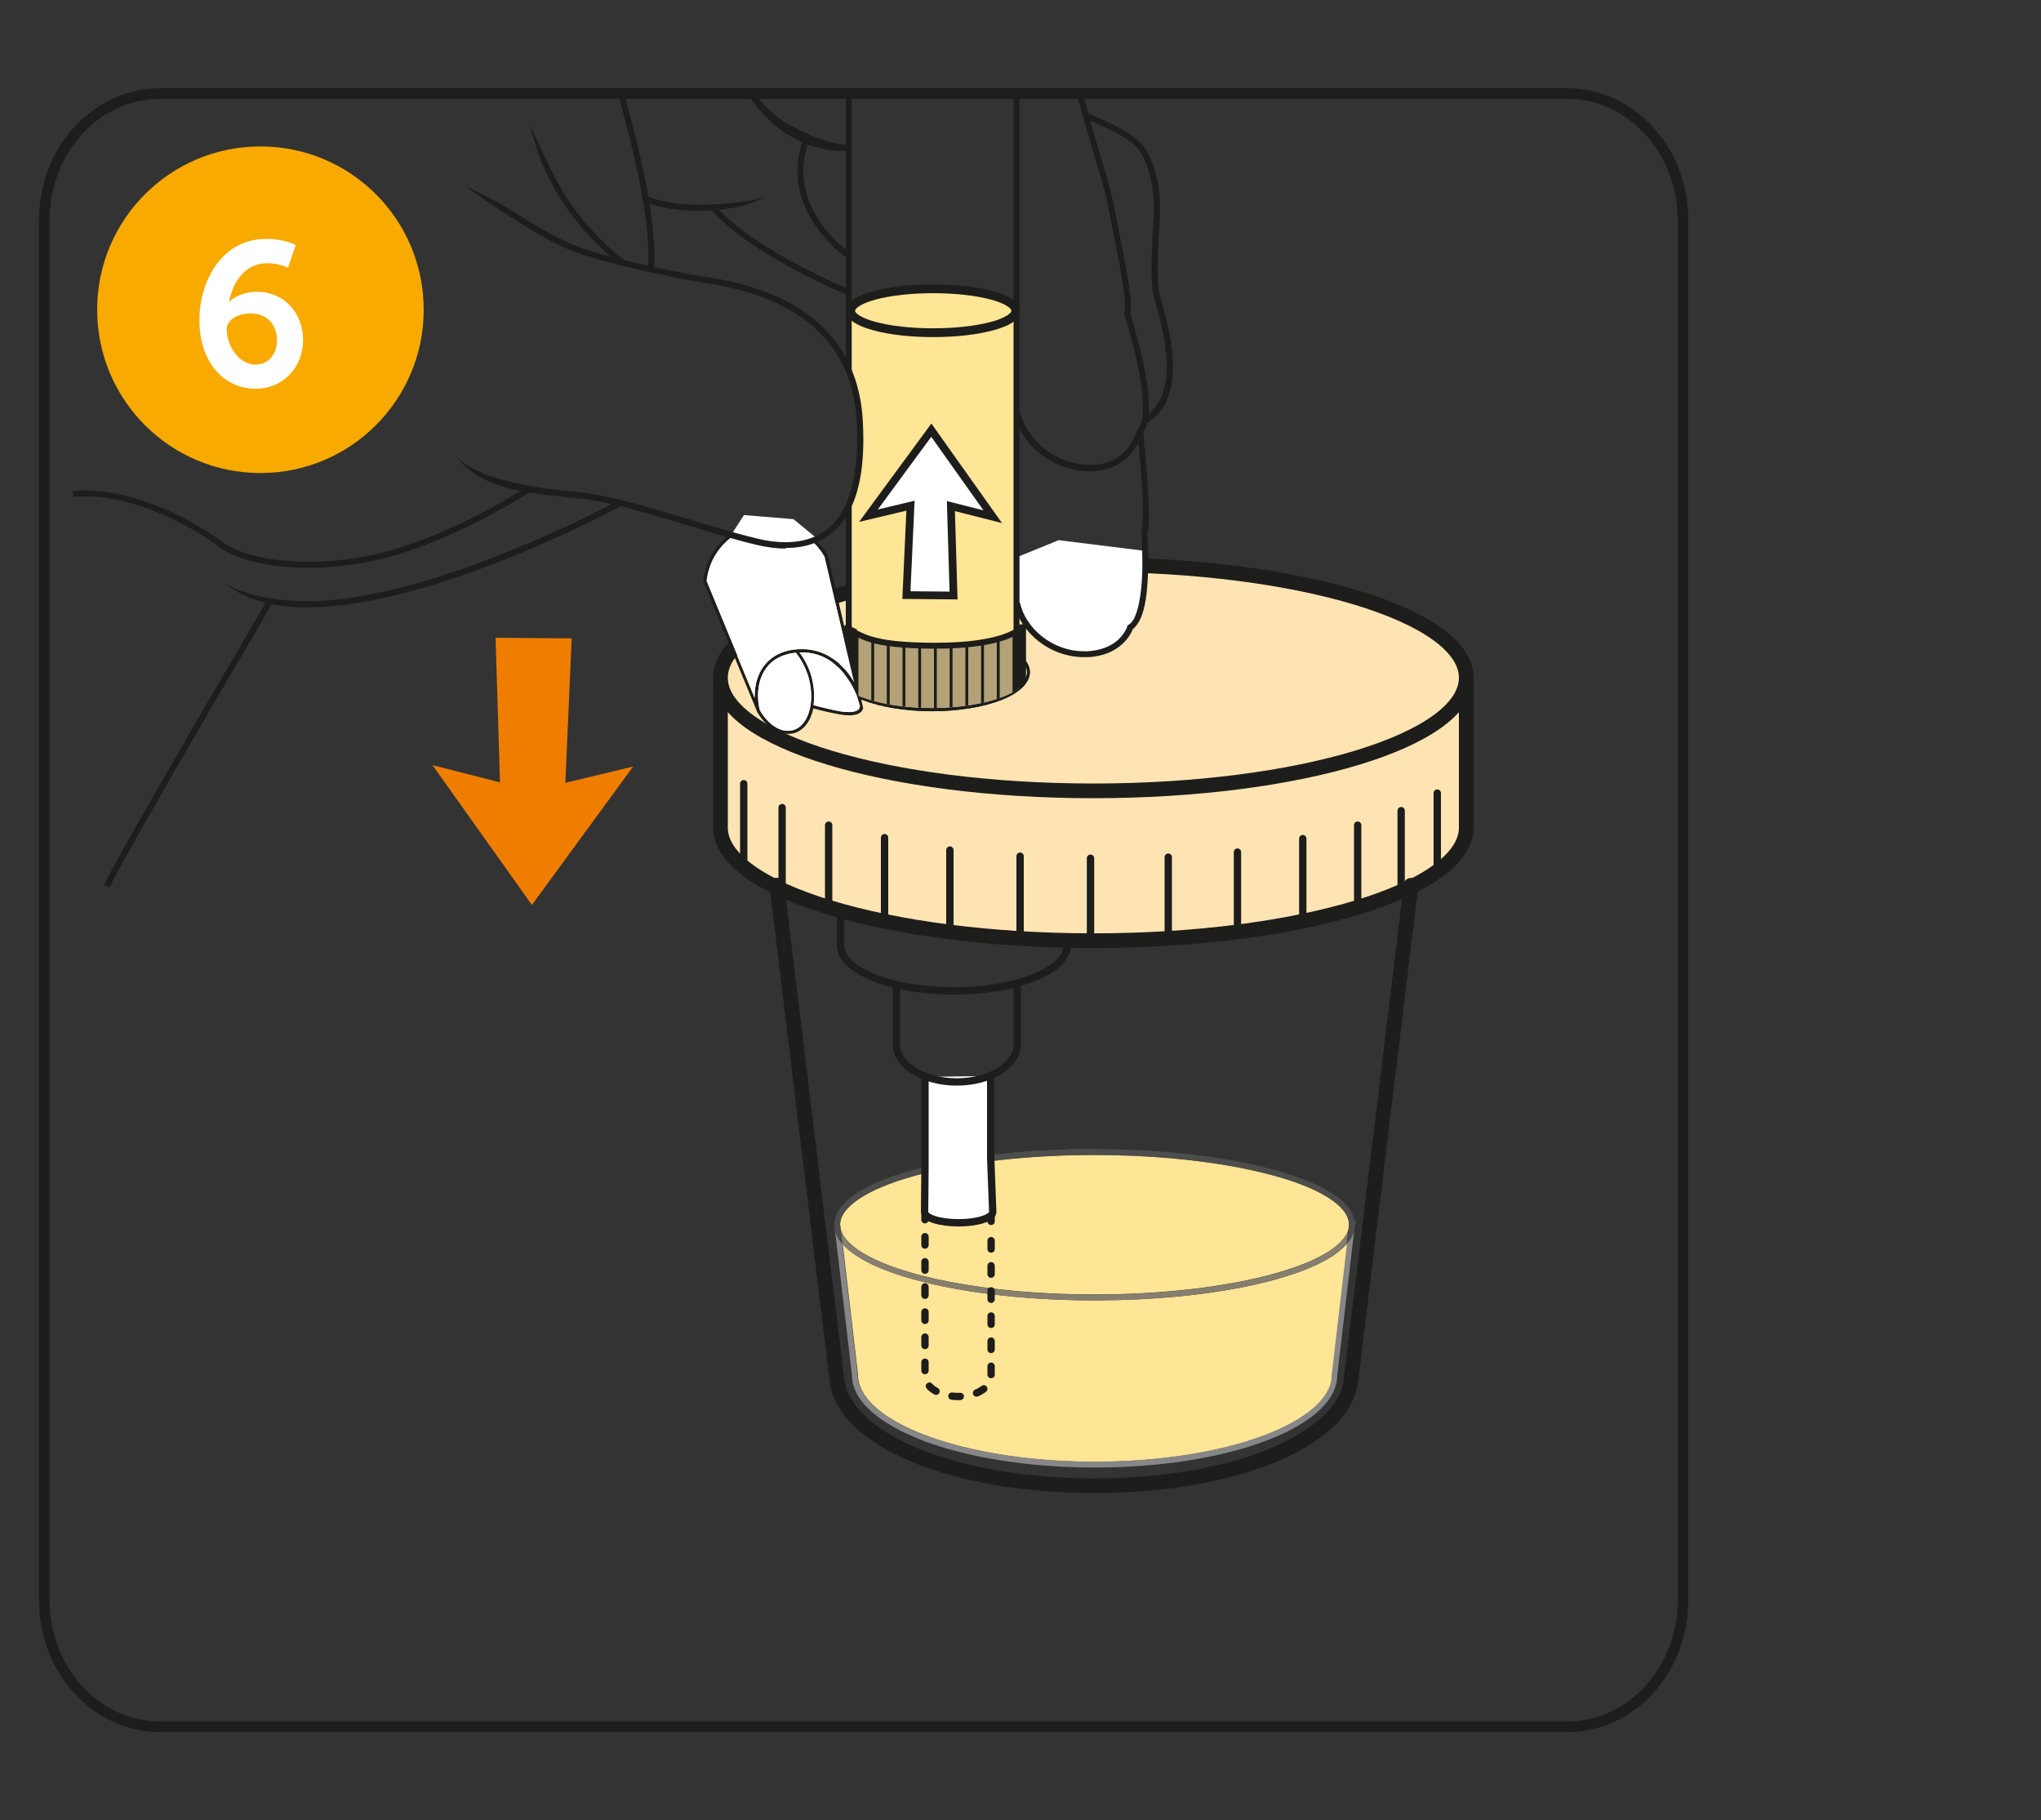 <?xml version="1.0" encoding="UTF-8"?>
<svg preserveAspectRatio="xMidYMid slice" width="600px" height="535px" xmlns="http://www.w3.org/2000/svg" xmlns:xlink="http://www.w3.org/1999/xlink" id="Laag_1" data-name="Laag 1" viewBox="0 0 100 90">
  <rect x="0" y="0" width="100" height="90" fill="#333333" stroke="none"/>
  <defs>
    <style>
      .cls-1 {
        fill: #867e6e;
      }

      .cls-2 {
        clip-path: url(#clippath-4);
      }

      .cls-3 {
        fill: #b3a177;
      }

      .cls-4 {
        stroke-dasharray: .41 .82;
      }

      .cls-4, .cls-5, .cls-6, .cls-7, .cls-8, .cls-9, .cls-10, .cls-11 {
        fill: none;
      }

      .cls-4, .cls-5, .cls-7, .cls-9, .cls-10, .cls-11 {
        stroke: #1d1d1b;
      }

      .cls-4, .cls-9 {
        stroke-linecap: round;
        stroke-linejoin: round;
        stroke-width: .36px;
      }

      .cls-12 {
        fill: #4d4d4c;
      }

      .cls-5 {
        stroke-width: .72px;
      }

      .cls-5, .cls-7, .cls-8, .cls-11 {
        stroke-miterlimit: 10;
      }

      .cls-13 {
        fill: #fff;
      }

      .cls-14 {
        clip-path: url(#clippath-1);
      }

      .cls-15 {
        clip-path: url(#clippath-5);
      }

      .cls-16 {
        fill: #878787;
      }

      .cls-17 {
        clip-path: url(#clippath-3);
      }

      .cls-18 {
        fill: #f8aa00;
      }

      .cls-19 {
        fill: #ffe4b3;
      }

      .cls-20 {
        fill: #1d1d1b;
      }

      .cls-21 {
        fill: #ef7d00;
      }

      .cls-22 {
        fill: #ffe596;
      }

      .cls-7 {
        stroke-width: .29px;
      }

      .cls-23 {
        clip-path: url(#clippath-2);
      }

      .cls-8 {
        stroke: #1d1e1b;
        stroke-width: .38px;
      }

      .cls-24 {
        clip-path: url(#clippath);
      }

      .cls-10 {
        stroke-width: .52px;
      }

      .cls-11 {
        stroke-width: .28px;
      }
    </style>
    <clipPath id="clippath">
      <path class="cls-6" d="M7.84,5c-1.7,0-3.23.75-4.27,1.94v66.61h68.63V5H7.84Z"></path>
    </clipPath>
    <clipPath id="clippath-1">
      <rect class="cls-6" x="40.89" y="56.71" width="25.53" height="15.6"></rect>
    </clipPath>
    <clipPath id="clippath-2">
      <rect class="cls-6" x="40.89" y="56.71" width="25.5" height="7.41"></rect>
    </clipPath>
    <clipPath id="clippath-3">
      <path class="cls-6" d="M7.84,5c-1.7,0-3.23.75-4.27,1.94v66.61h68.63V5H7.84Z"></path>
    </clipPath>
    <clipPath id="clippath-4">
      <path class="cls-6" d="M41,28.66v4.83c0,.89,2.08,1.61,4.66,1.61s4.66-.72,4.66-1.61v-4.83h-9.31Z"></path>
    </clipPath>
    <clipPath id="clippath-5">
      <path class="cls-6" d="M7.84,5c-1.7,0-3.23.75-4.27,1.94v66.61h68.63V5H7.84Z"></path>
    </clipPath>
  </defs>
  <g class="cls-24">
    <polygon class="cls-21" points="31.02 37.97 26.06 44.75 21.19 37.9 26.1 39.15 31.02 37.97"></polygon>
    <polygon class="cls-21" points="24.56 40.8 24.28 31.66 28.01 31.69 27.61 40.83 24.56 40.8"></polygon>
    <path class="cls-19" d="M71.84,33.62v7.34c0,3.06-8.18,5.54-18.27,5.54s-18.27-2.48-18.27-5.54v-7.34"></path>
    <path class="cls-5" d="M71.84,33.62v7.34c0,3.06-8.18,5.54-18.27,5.54s-18.27-2.48-18.27-5.54v-7.34"></path>
    <line class="cls-9" x1="70.42" y1="39.27" x2="70.42" y2="43.23"></line>
    <line class="cls-9" x1="68.65" y1="40.13" x2="68.65" y2="44.09"></line>
    <line class="cls-9" x1="66.52" y1="40.84" x2="66.52" y2="44.8"></line>
    <line class="cls-9" x1="63.83" y1="41.5" x2="63.83" y2="45.46"></line>
    <line class="cls-9" x1="60.63" y1="42.16" x2="60.63" y2="46.11"></line>
    <line class="cls-9" x1="57.24" y1="42.41" x2="57.24" y2="46.37"></line>
    <line class="cls-9" x1="53.43" y1="42.46" x2="53.43" y2="46.42"></line>
    <line class="cls-9" x1="49.98" y1="42.36" x2="49.98" y2="46.32"></line>
    <line class="cls-9" x1="46.54" y1="42.06" x2="46.54" y2="46.01"></line>
    <line class="cls-9" x1="43.34" y1="41.45" x2="43.34" y2="45.41"></line>
    <line class="cls-9" x1="40.6" y1="40.84" x2="40.6" y2="44.8"></line>
    <line class="cls-9" x1="38.32" y1="39.98" x2="38.32" y2="43.93"></line>
    <line class="cls-9" x1="36.44" y1="38.81" x2="36.44" y2="42.77"></line>
    <path class="cls-20" d="M38.42,43.73l2.95,24.28-.36.04.13-.33h.02c.12.05.21.17.22.3.07.61.42,1.21,1.03,1.79,1.83,1.74,6.05,3.04,11.2,3.03,3.44,0,6.46-.56,8.63-1.47,1.09-.45,1.96-.99,2.57-1.56.61-.58.95-1.18,1.02-1.79.02-.13.1-.24.22-.29h.01s.13.33.13.33l-.36-.04,2.95-24.28c.02-.2.2-.34.4-.31.2.02.34.2.31.4l-2.95,24.28c-.02.13-.1.24-.22.29h-.01s-.13-.33-.13-.33l.36.04c-.1.82-.55,1.58-1.24,2.23-2.09,1.95-6.43,3.21-11.7,3.22-3.51,0-6.61-.57-8.91-1.52-1.15-.48-2.09-1.05-2.79-1.7-.69-.65-1.15-1.41-1.25-2.23l.36-.04-.13.33h-.01c-.12-.05-.21-.16-.22-.3l-2.95-24.28c-.02-.2.12-.38.31-.4.2-.02.38.12.4.31"></path>
    <path class="cls-9" d="M52.29,46.72c0,1.24-2.49,2.24-5.56,2.24s-5.55-1-5.55-2.24v-1.63"></path>
    <path class="cls-19" d="M35.3,33.62c0,3.06,8.18,5.54,18.27,5.54s18.27-2.48,18.27-5.54-8.18-5.54-18.27-5.54-18.27,2.48-18.27,5.54"></path>
    <path class="cls-5" d="M35.3,33.62c0,3.06,8.18,5.54,18.27,5.54s18.27-2.48,18.27-5.54-8.18-5.54-18.27-5.54-18.27,2.48-18.27,5.54Z"></path>
  </g>
  <g class="cls-14">
    <path class="cls-22" d="M66,61.34c-.17.2-.4.39-.67.58-1.94,1.29-6.31,2.17-11.44,2.2h-.53c-3.38-.02-6.44-.42-8.67-1.05-1.15-.32-2.08-.71-2.74-1.15-.26-.18-.49-.36-.66-.56l.75,6.41h0c0,.56.3,1.1.88,1.61,1.73,1.53,5.88,2.65,10.71,2.65h.03c3.23,0,6.16-.49,8.26-1.28,1.05-.39,1.9-.86,2.47-1.37.58-.51.88-1.05.88-1.61h0s.75-6.43.75-6.43ZM53.66,56.99h-.03c-3.47,0-6.61.4-8.88,1.04-1.13.32-2.04.7-2.66,1.11-.62.41-.93.84-.93,1.26l.03.23v.02c.1.34.4.69.9,1.03,1.86,1.25,6.32,2.15,11.51,2.15h.03c3.47,0,6.61-.4,8.88-1.04,1.13-.32,2.04-.7,2.66-1.11.55-.37.85-.75.92-1.12v-.1s.01-.03.01-.05c0-.05,0-.1-.01-.16h0s0,0,0,0c-.07-.37-.38-.75-.93-1.12-1.86-1.24-6.32-2.14-11.5-2.14"></path>
    <path class="cls-16" d="M65.53,67.77h0M66.37,60.58c-.04.27-.17.52-.37.76l-.75,6.42h0c0,.56-.3,1.1-.88,1.61-.58.51-1.42.98-2.47,1.37-2.11.79-5.03,1.28-8.26,1.28h-.03c-4.83,0-8.98-1.12-10.71-2.65-.58-.51-.88-1.05-.88-1.61h0s-.75-6.41-.75-6.41c-.18-.21-.3-.42-.36-.66l.83,7.08c0,.66.36,1.27.97,1.81.61.54,1.49,1.02,2.56,1.43,2.11.79,5,1.28,8.2,1.3h.3c4.83-.02,8.96-1.12,10.78-2.72.61-.54.97-1.15.97-1.81l.84-7.16h0s0-.02,0-.02v-.02M66.1,60.46v.1s0-.07,0-.1M66.09,60.25h0s0,0,0,0M66.35,60.11c.03.1.04.2.04.31,0,.03,0,.06,0,.09l.03-.25h-.03c0-.05-.02-.1-.03-.15M66.34,60.1h0M53.66,56.99h-.03c-3.47,0-6.61.4-8.88,1.04-1.13.32-2.04.7-2.66,1.11-.62.42-.93.85-.93,1.27,0,.08,0,.16.03.24v-.02s0,0,0,0l-.03-.23c0-.42.31-.85.93-1.26.62-.41,1.53-.79,2.66-1.11,2.26-.64,5.41-1.04,8.88-1.04h.03c5.18,0,9.63.9,11.5,2.15.55.36.86.75.93,1.12-.07-.37-.37-.75-.91-1.11-1.86-1.25-6.32-2.15-11.51-2.15"></path>
  </g>
  <g class="cls-23">
    <path class="cls-16" d="M66.38,60.5v.07s0-.05,0-.07M40.88,60.42v.02c0,.09.01.17.04.26v-.03s-.03-.24-.03-.24h0M66.34,60.1s0,0,0,0c0,0,0,0,0,0M53.63,56.71h0c-5.24,0-9.73.89-11.7,2.2-.64.43-1.04.92-1.05,1.48v.03c0-.57.4-1.07,1.05-1.5,1.97-1.31,6.45-2.2,11.7-2.2,3.49,0,6.64.4,8.94,1.04,1.15.32,2.08.71,2.75,1.15.54.36.9.76,1.03,1.2-.12-.44-.48-.84-1.01-1.19-.66-.44-1.59-.83-2.74-1.15-2.3-.65-5.46-1.05-8.96-1.05"></path>
    <path class="cls-1" d="M66.09,60.56c-.07.37-.37.75-.92,1.12-.62.41-1.53.8-2.66,1.12-2.26.64-5.41,1.04-8.88,1.04h-.03c-5.19,0-9.65-.91-11.51-2.15-.5-.34-.8-.69-.9-1.03l.08.7c.17.2.39.39.66.56.66.44,1.59.83,2.74,1.15,2.24.63,5.29,1.03,8.67,1.05h.53c5.13-.03,9.51-.91,11.44-2.2.27-.18.5-.37.67-.58l.09-.76v-.02s.14.01.14.01h-.14s0-.02,0-.02ZM66.09,60.26c0,.05.01.1.01.16,0,.02,0,.03,0,.05v-.02s0-.04,0-.04c0-.05,0-.1-.01-.15M66.09,60.25s0,0,0,0c0,0,0,0,0,0"></path>
    <path class="cls-12" d="M53.63,56.71c-5.24,0-9.73.89-11.7,2.2-.65.44-1.05.94-1.05,1.5h0s0,.02,0,.02l.03.24v.03c.06.23.18.45.36.66l-.08-.7c-.02-.08-.03-.16-.03-.24,0-.42.31-.85.93-1.27.62-.41,1.53-.8,2.66-1.11,2.26-.64,5.41-1.04,8.88-1.04h.03c5.19,0,9.66.91,11.51,2.15.54.36.85.74.91,1.11,0,0,0,0,0,0h0c0,.05.01.1.01.15v.04s0,.02,0,.02c0,.03,0,.07-.01.1h0s.14.02.14.02h-.14s0,0,0,0l-.09.76c.21-.24.33-.5.37-.77v-.07s.01-.06.01-.09c0-.1-.01-.21-.04-.31,0,0,0,0,0,0-.12-.44-.49-.84-1.03-1.2-.66-.44-1.6-.82-2.74-1.15-2.3-.65-5.45-1.05-8.94-1.05"></path>
  </g>
  <g class="cls-17">
    <line class="cls-9" x1="45.32" y1="59.97" x2="45.32" y2="60.17"></line>
    <path class="cls-4" d="M45.32,61v6.82c0,.55.72,1.01,1.62,1.01s1.62-.45,1.62-1.01v-7.15"></path>
    <line class="cls-9" x1="48.56" y1="60.25" x2="48.56" y2="60.04"></line>
    <path class="cls-13" d="M45.32,53.17v4.53l-.02,2.09c0,.3.75.53,1.67.53s1.67-.24,1.67-.53l-.1-2.63v-4.03"></path>
    <path class="cls-9" d="M45.32,53.17v4.53l-.02,2.09c0,.3.75.53,1.67.53s1.67-.24,1.67-.53l-.1-2.63v-4.03"></path>
    <path class="cls-9" d="M43.92,48.68v2.9c0,1.02,1.33,1.84,2.96,1.84s2.96-.83,2.96-1.84v-2.96"></path>
    <path class="cls-20" d="M49.67,20.66l.28-.08c.52,1.75,2.07,2.61,3.46,2.61.16,0,.31-.01.46-.03.72-.11,1.18-.51,1.46-.9.28-.39.38-.74.38-.74v-.03s.03-.02.03-.02c.17-.19.26-.6.26-1.11,0-1.73-.91-4.51-.91-4.51v-.04s0-.04,0-.04c.02-.09.03-.2.03-.34,0-.98-.47-3.03-.77-4.62-.31-1.69-.68-2.29-1.79-6.56h0l.28-.07c1.1,4.26,1.47,4.87,1.79,6.58.3,1.6.77,3.62.78,4.68,0,.14,0,.26-.03.36.11.34.91,2.87.91,4.57,0,.52-.07.98-.3,1.28-.07.22-.57,1.58-2.08,1.82-.17.02-.34.04-.51.04-1.5,0-3.18-.94-3.74-2.82"></path>
    <path class="cls-20" d="M56.04,20.86c.85-.53,1.12-1.48,1.12-2.51,0-1.53-.6-3.15-.67-3.59-.05-.31-.07-.74-.07-1.24,0-.65.04-1.45.1-2.33.01-.18.02-.35.02-.53,0-1.32-.37-2.49-.84-3.02-.25-.29-.87-.66-1.42-.92-.55-.27-1.02-.46-1.03-.46l.11-.27s1.94.76,2.57,1.47c.54.63.91,1.83.91,3.21,0,.18,0,.36-.02.55-.06.88-.1,1.67-.1,2.31,0,.5.02.91.07,1.2.06.37.68,2.05.68,3.64,0,1.08-.28,2.16-1.26,2.76l-.15-.25ZM53.23,6.25h0s0,0,0,0Z"></path>
    <path class="cls-20" d="M36.28,4.36l.26-.13c.92,1.84,2.18,2.35,3.2,2.82,1.03.46,1.81.47,1.81.47h0v.29h0c-.14,0-3.4.29-5.27-3.45"></path>
    <path class="cls-20" d="M39.07,8.79c0-.53.1-1.1.34-1.7l.27.11c-.23.57-.32,1.1-.32,1.59,0,1.22.56,2.22,1.14,2.92.57.7,1.14,1.09,1.14,1.09h0s-.17.24-.17.24c-.01-.01-2.39-1.62-2.4-4.25"></path>
    <path class="cls-20" d="M34.77,10.62l.22-.19c.96,1.13,2.64,2.19,4.08,2.95,1.44.77,2.63,1.24,2.63,1.24l-.11.27s-4.8-1.92-6.82-4.28"></path>
    <path class="cls-20" d="M31.51,10.23l.14-.26c.65.36,1.66.48,2.62.48,1.39,0,2.67-.24,2.67-.24h0s.46-.13.46-.13c0,0-.83.64-3.14.66-.98,0-2.02-.11-2.76-.51"></path>
    <path class="cls-20" d="M31.74,13.72c.02-.23.03-.47.03-.72,0-2.71-1.13-6.68-1.71-8.8l.28-.08c.58,2.12,1.72,6.1,1.72,8.88,0,.26,0,.51-.03.75l-.29-.03Z"></path>
    <path class="cls-20" d="M26.17,7.31h0l-.22-.74c.07.02.68,1.47,1.28,2.61.6,1.15,1.64,2.64,3.38,4.01l-.18.23c-3.55-2.81-4.24-6.1-4.25-6.12"></path>
    <path class="cls-20" d="M10.69,27.17c-1.37-1.02-4.07-2.44-6.52-2.44-.19,0-.39,0-.58.03l-.03-.29c.2-.02.4-.03.6-.03,2.56,0,5.28,1.45,6.69,2.5.83.62,2.42,1,4.26,1,1.31,0,2.74-.19,4.13-.59,1.68-.49,3.32-1.25,4.54-1.9,1.22-.65,2.01-1.16,2.01-1.16l.16.24s-3.22,2.11-6.63,3.1c-1.42.41-2.88.6-4.21.6-1.88,0-3.51-.37-4.44-1.05"></path>
    <path class="cls-20" d="M11.34,29.23l-.35-.26c.93.62,2.68.9,4.09.9,3.06,0,6.89-1.24,9.94-2.48,3.06-1.24,5.34-2.48,5.34-2.48h0s.14.26.14.26c0,0-9.17,4.99-15.42,5-1.44,0-2.74-.26-3.73-.94"></path>
    <path class="cls-20" d="M5.1,43.76c1.08-2.2,8.03-13.99,8.03-14h0s.25.15.25.15c0,0-1.74,2.95-3.61,6.17-1.87,3.22-3.88,6.73-4.41,7.81l-.26-.13Z"></path>
    <polygon class="cls-13" points="49.83 27.71 49.78 30.22 50.4 31.12 51.03 31.83 52.21 32.33 53.09 32.47 54.14 32.27 54.85 31.96 55.37 31.15 55.8 30.64 56.05 29.58 56.15 27.41 51.87 26.88 49.83 27.71"></polygon>
    <path class="cls-20" d="M49.69,30.01l.29-.06c.25,1.22,1.57,2.38,3.14,2.37h.16c1.23-.07,1.71-.72,1.88-1.05.06-.1.07-.17.07-.17l.02-.05.05-.03c.51-.28.69-1.89.67-3.1,0-.81-.05-1.45-.05-1.45v-.04s.01-.03.01-.03c.04-.09.07-.41.07-.8,0-1.43-.28-4.03-.28-4.03l.29-.03s.28,2.61.28,4.07c0,.39-.01.69-.08.88.01.14.05.72.05,1.44-.02,1.21-.08,2.77-.76,3.31-.09.24-.59,1.29-2.2,1.37h-.18c-1.71,0-3.13-1.23-3.43-2.6"></path>
    <path class="cls-22" d="M49.76,15.64c0-.59-1.81-1.08-4.04-1.08s-4.04.48-4.04,1.08,1.81,1.08,4.04,1.08,4.04-.48,4.04-1.08"></path>
    <path class="cls-22" d="M49.78,15.69v18.51s-1.11,1.03-3.95.99c-2.84-.04-3.72-.61-3.79-.72l-.44-1.85v-7.41s.35-1.04.39-1.39c.04-.35.23-2.41.15-2.86-.09-.45-.43-2.21-.6-2.52v-2.74l.29.24.41.22.62.25.95.16,1.2.12.7.03,1.04-.05,1.42-.16.93-.27.33-.17.23-.16.12-.22Z"></path>
    <path class="cls-20" d="M40.85,33.35c0-.4.29-.76.76-1.04l.08.12c-.45.28-.69.6-.69.92,0,.45.49.9,1.34,1.23.84.33,2.02.53,3.32.53s2.47-.21,3.32-.53c.85-.33,1.34-.78,1.34-1.23,0-.29-.2-.58-.57-.84l.08-.12c.39.27.63.6.63.96-.03,1.12-2.18,1.9-4.8,1.91-2.62-.01-4.77-.8-4.8-1.91M49.74,32.51h0s0,0,0,0Z"></path>
    <path class="cls-22" d="M42.85,16.47c-.73-.2-1.22-.45-1.24-.83.02-.38.5-.63,1.24-.83.74-.2,1.75-.32,2.87-.32s2.14.12,2.88.32c.73.2,1.22.45,1.24.83-.02.38-.5.63-1.24.83-.74.2-1.75.32-2.88.32s-2.13-.12-2.87-.32M42.89,14.95c-.73.19-1.15.47-1.13.69-.02.22.4.5,1.13.69.72.19,1.72.31,2.83.31s2.11-.12,2.84-.31c.73-.19,1.15-.47,1.13-.69.02-.22-.4-.5-1.13-.69-.72-.19-1.72-.31-2.84-.31s-2.11.12-2.83.31"></path>
    <path class="cls-11" d="M42.85,16.47c-.73-.2-1.22-.45-1.24-.83.02-.38.5-.63,1.24-.83.74-.2,1.75-.32,2.87-.32s2.14.12,2.88.32c.73.2,1.22.45,1.24.83-.02.38-.5.63-1.24.83-.74.2-1.75.32-2.88.32s-2.13-.12-2.87-.32M42.89,14.95c-.73.19-1.15.47-1.13.69-.02.22.4.5,1.13.69.72.19,1.72.31,2.83.31s2.11-.12,2.84-.31c.73-.19,1.15-.47,1.13-.69.02-.22-.4-.5-1.13-.69-.72-.19-1.72-.31-2.84-.31s-2.11.12-2.83.31"></path>
    <polygon class="cls-20" points="41.44 4.44 41.44 18.5 41.73 18.76 41.73 4.44 41.44 4.44"></polygon>
    <polygon class="cls-20" points="49.66 4.44 49.66 34.32 49.95 34.1 49.95 4.44 49.66 4.44"></polygon>
    <polygon class="cls-20" points="41.73 34.37 41.73 25.23 41.44 25.23 41.44 34.18 41.73 34.37"></polygon>
    <polygon class="cls-20" points="38.98 32.41 38.98 32.41 38.98 32.41 38.98 32.41"></polygon>
    <path class="cls-20" d="M40.56,27.67v-.02s0-.01,0-.01h0c-.56-1.01-1.62-1.69-2.85-1.69-1.69,0-3.09,1.29-3.25,2.94v.02s2.63,6.36,2.63,6.36h0s0,.01,0,.01c.38.66.95,1.09,1.52,1.09.1,0,.19-.01.28-.03.5-.14.83-.61.96-1.22.4.11.82.21,1.27.29,0,0,.23.05.48.05.27,0,.62-.05.69-.36l-1.72-7.43ZM37.7,26.11c1.16,0,2.17.64,2.7,1.58h0s1.45,6.17,1.45,6.17c-.38-.67-1.18-1.64-2.55-1.64-1.67,0-2.33,1.16-2.33,2.28v.11s-2.36-5.72-2.36-5.72c.16-1.56,1.48-2.77,3.08-2.77M38.84,36.19l-.24.03c-.48,0-1.01-.38-1.37-1.01-.06-.23-.09-.47-.09-.72,0-.99.51-1.97,1.86-2.1h-.01c.27.33.5.76.63,1.25.08.31.12.6.12.89,0,.85-.35,1.51-.9,1.66M42.12,35.04v.02c-.02.17-.26.24-.53.24-.23,0-.45-.04-.45-.04-.46-.09-.88-.19-1.28-.3.02-.14.03-.28.03-.43,0-.3-.04-.61-.12-.93-.13-.48-.35-.89-.6-1.22h.14c1.94-.01,2.68,2.14,2.68,2.14l.15.52h0Z"></path>
    <polygon class="cls-13" points="39.97 26.75 39.25 27 38.07 27.15 36.83 26.98 35.76 26.72 36.45 25.65 38.88 25.85 39.97 26.75"></polygon>
    <polygon class="cls-13" points="48.64 25.73 45.63 21.49 42.55 25.68 44.61 25.19 44.41 29.57 46.72 29.59 46.59 25.21 48.64 25.73"></polygon>
    <polygon class="cls-8" points="48.64 25.73 45.63 21.49 42.55 25.68 44.61 25.19 44.41 29.57 46.72 29.59 46.59 25.21 48.64 25.73"></polygon>
    <path class="cls-20" d="M40.85,33.35c0-.4.29-.76.76-1.04l.08.12c-.45.28-.69.6-.69.92,0,.45.49.9,1.34,1.23.84.33,2.02.53,3.32.53s2.47-.21,3.32-.53c.85-.33,1.34-.78,1.34-1.23,0-.29-.2-.58-.57-.84l.08-.12c.39.27.63.6.63.96-.03,1.12-2.18,1.9-4.8,1.91-2.62-.01-4.77-.8-4.8-1.91M49.74,32.51h0s0,0,0,0Z"></path>
  </g>
  <g class="cls-2">
    <path class="cls-3" d="M45.82,32.06c-4.22,0-4.16-1.03-4.16-1.03v9.35l.55.31,1.84.24,1.58.02,1.07-.05,1.12-.04.86-.07.79-.15.52-.29v-9.33s.06,1.03-4.16,1.03"></path>
    <path class="cls-7" d="M50.12,31v.02c-.02.22-.92,1.03-4.29,1.03s-3.6-.56-4.27-.78M41.94,31.38c-.22-.08-.39-.14-.42-.35"></path>
    <rect class="cls-20" x="41.92" y="31.39" width=".14" height="9.46"></rect>
    <rect class="cls-20" x="42.69" y="31.78" width=".14" height="9.07"></rect>
    <rect class="cls-20" x="43.45" y="31.9" width=".14" height="8.96"></rect>
    <rect class="cls-20" x="44.22" y="31.96" width=".14" height="8.89"></rect>
    <rect class="cls-20" x="44.99" y="32.02" width=".14" height="8.84"></rect>
    <rect class="cls-20" x="45.76" y="32.04" width=".14" height="8.82"></rect>
    <rect class="cls-20" x="46.53" y="32.02" width=".14" height="8.84"></rect>
    <rect class="cls-20" x="47.3" y="31.99" width=".14" height="8.87"></rect>
    <rect class="cls-20" x="48.07" y="31.89" width=".14" height="8.96"></rect>
    <rect class="cls-20" x="48.84" y="31.72" width=".14" height="9.14"></rect>
    <rect class="cls-20" x="49.61" y="31.44" width=".14" height="9.42"></rect>
    <path class="cls-20" d="M49.69,31.24v9.03c-.14.06-.54.18-1.11.25-.76.1-1.74.15-2.76.15-1.1,0-2.13-.06-2.9-.17-.36-.05-.65-.11-.84-.17l-.14-.05v-9.04c-.21-.05-.4-.11-.57-.17v9.31c.04.29.27.38.48.45h.04c.69.24,2.2.39,3.93.39,1.13,0,2.19-.06,2.98-.17.4-.06.71-.12.95-.2h.04c.21-.09.44-.18.48-.49v-9.28c-.17.06-.36.11-.57.16"></path>
  </g>
  <g class="cls-15">
    <path class="cls-13" d="M42.12,35.04v.02c-.02.17-.26.24-.53.24-.23,0-.45-.04-.45-.04-.46-.09-.88-.19-1.28-.3.02-.14.03-.28.03-.43,0-.3-.04-.61-.12-.93-.13-.48-.35-.89-.6-1.22h.14c1.94-.01,2.68,2.14,2.68,2.14l.15.52h0Z"></path>
    <path class="cls-13" d="M38.84,36.19l-.24.03c-.48,0-1.01-.38-1.37-1.01-.06-.23-.09-.47-.09-.72,0-.99.5-1.97,1.86-2.1h-.01c.27.33.5.76.64,1.25.08.3.12.6.12.89,0,.85-.35,1.51-.9,1.66"></path>
    <path class="cls-13" d="M37.7,26.11c1.16,0,2.17.64,2.7,1.58h0s1.45,6.16,1.45,6.16c-.38-.67-1.18-1.63-2.54-1.64-1.67,0-2.33,1.16-2.33,2.28v.11s-2.36-5.72-2.36-5.72c.16-1.56,1.48-2.77,3.08-2.77"></path>
    <path class="cls-20" d="M38.5,27.29c-.48,0-.96-.07-1.43-.18-2.54-.6-6.48-2.06-8.63-2.27-2.18-.22-4.56-.37-5.83-1.76l-.33-.38c1.13,1.26,4,1.64,6.19,1.84,2.22.22,6.15,1.68,8.67,2.27.45.11.91.17,1.36.17,1.85-.02,3.47-1.05,3.5-5.04,0-.29,0-.6-.03-.93-.33-5.74-5.99-6.49-7.58-6.76-1.59-.26-4.42-.86-6.15-1.46-1.75-.61-5.01-2.95-5.04-2.97l-.41-.29s1.4.63,2.43,1.29c1.03.66,2.29,1.4,3.12,1.69,1.7.6,4.52,1.19,6.1,1.45,1.57.25,7.47,1.04,7.83,7.03.02.33.03.65.03.94,0,2.04-.43,3.37-1.14,4.2-.7.83-1.66,1.13-2.65,1.13h0Z"></path>
  </g>
  <path class="cls-10" d="M7.84,5c-3.13,0-5.67,2.77-5.67,6.2v67.61c0,3.42,2.54,6.2,5.67,6.2h68.95c3.13,0,5.67-2.77,5.67-6.2V11.2c0-3.42-2.54-6.2-5.67-6.2H7.84Z"></path>
  <path class="cls-18" d="M12.76,23.59c4.42,0,8-3.58,8-8s-3.58-8-8-8-8,3.58-8,8,3.58,8,8,8"></path>
  <path class="cls-13" d="M9.77,16.09c0-1.86,1.07-3.97,3.27-3.97.9,0,1.45.3,1.45.3l-.38,1.11s-.45-.22-1-.22c-1.12,0-1.71.93-1.89,1.9h.02c.25-.29.82-.5,1.33-.5,1.4,0,2.28,1.09,2.28,2.37s-.93,2.38-2.34,2.38c-1.48,0-2.74-1.23-2.74-3.37ZM13.57,17.08c0-.72-.45-1.31-1.3-1.31-.64,0-1.16.33-1.16.77,0,.89.65,1.74,1.4,1.74.66,0,1.06-.53,1.06-1.2Z"></path>
</svg>
